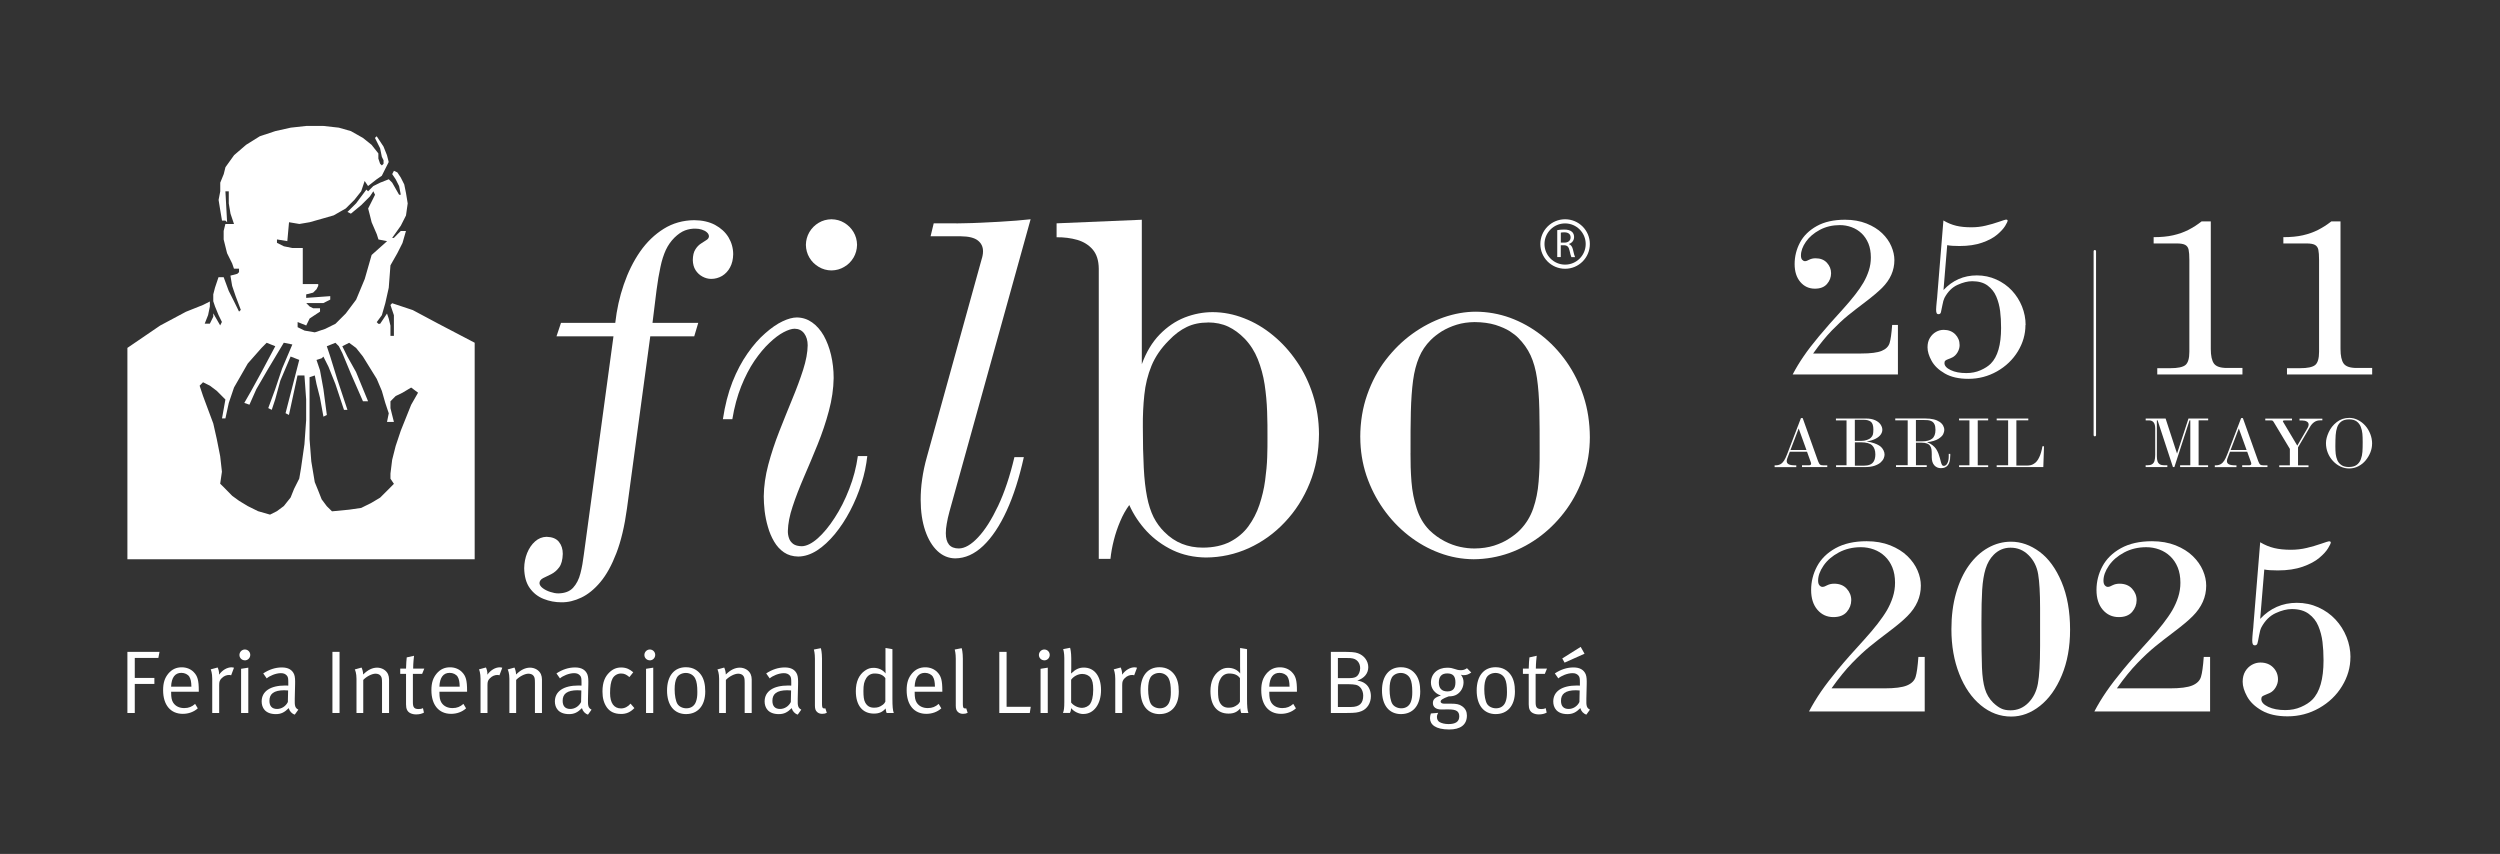 <?xml version="1.0" encoding="UTF-8"?> <svg xmlns="http://www.w3.org/2000/svg" id="Layer_1" version="1.1" viewBox="0 0 572.6 195.59"><rect x="0" y="0" width="572.6" height="195.59" fill="#333333" stroke="none"/><defs><style> .st0, .st1 { fill: #fff; } .st1 { fill-rule: evenodd; } </style></defs><g id="marca"><g><g><path class="st0" d="M128.49,73.95l-1.03,3.08h13.05l-6.78,49.93c-.19,1.56-.44,3.03-.79,4.37-.34,1.35-.91,2.45-1.68,3.29-.77.84-1.9,1.27-3.39,1.29-.57,0-1.18-.12-1.85-.34s-1.23-.5-1.71-.86c-.48-.36-.74-.76-.75-1.17.03-.48.31-.85.84-1.13.53-.26,1.13-.56,1.83-.89.7-.35,1.3-.86,1.83-1.56s.8-1.73.84-3.1c0-1.11-.29-2.02-.89-2.76-.6-.74-1.53-1.11-2.81-1.15-1.01.02-1.88.38-2.65,1.06-.77.68-1.37,1.57-1.82,2.67-.43,1.08-.65,2.25-.67,3.46.04,1.88.45,3.39,1.27,4.54s1.88,1.99,3.19,2.5c1.29.52,2.64.77,4.07.77,1.51.02,3.01-.34,4.56-1.08,1.52-.72,3-1.92,4.37-3.56,1.39-1.66,2.6-3.87,3.66-6.63,1.06-2.75,1.87-6.16,2.42-10.2l5.34-39.45h10.07l.92-3.08h-10.48c.34-2.86.67-5.34.92-7.45.27-2.09.58-3.89.91-5.39.31-1.51.74-2.79,1.23-3.87.5-1.06,1.16-2,1.97-2.81.82-.8,1.63-1.35,2.41-1.65.79-.29,1.59-.43,2.41-.41.5,0,.98.07,1.44.22s.86.34,1.16.62c.31.26.46.57.48.91-.02.34-.21.64-.58.86-.36.24-.79.51-1.27.82-.48.31-.91.75-1.27,1.34-.38.58-.56,1.39-.58,2.43.02.89.22,1.66.63,2.31.41.63.94,1.13,1.58,1.47.63.34,1.3.53,2,.53.91,0,1.73-.24,2.5-.68.76-.47,1.37-1.11,1.82-1.95.46-.84.7-1.85.72-3.01,0-1.42-.38-2.72-1.08-3.9-.72-1.17-1.75-2.11-3.08-2.83-1.32-.7-2.91-1.06-4.77-1.08-2.57.03-4.9.68-6.97,1.97s-3.89,3.03-5.43,5.24c-1.54,2.23-2.77,4.73-3.73,7.53-.96,2.79-1.61,5.72-1.95,8.78h-12.43Z"></path><path class="st0" d="M167.73,96.04c.46-2.81,1.15-5.34,2.04-7.57.89-2.22,1.9-4.16,3.02-5.82,1.13-1.64,2.28-3.03,3.44-4.11,1.15-1.1,2.24-1.92,3.25-2.45s1.87-.8,2.53-.8c.94.02,1.66.38,2.19,1.09.51.7.79,1.59.79,2.71-.02,1.63-.37,3.51-1.04,5.6-.67,2.1-1.51,4.35-2.5,6.74-.99,2.4-1.98,4.88-2.98,7.41-.99,2.53-1.83,5.07-2.5,7.58-.67,2.52-1.01,4.95-1.04,7.28,0,1.01.07,2.1.2,3.32.15,1.22.39,2.43.75,3.65.34,1.23.82,2.34,1.42,3.37.6,1.02,1.35,1.85,2.26,2.47.91.62,2,.94,3.27.96,1.46-.02,2.88-.49,4.31-1.4,1.42-.92,2.77-2.18,4.06-3.73,1.3-1.58,2.47-3.36,3.51-5.34,1.04-1.99,1.9-4.04,2.58-6.2.69-2.14,1.13-4.27,1.35-6.34h-2.16c-.36,2.57-1.01,5.07-1.97,7.52-.94,2.45-2.06,4.66-3.34,6.62-1.27,1.97-2.57,3.54-3.89,4.71-1.33,1.17-2.55,1.77-3.64,1.8-.84-.02-1.51-.19-1.97-.53-.46-.36-.79-.79-.96-1.32-.19-.54-.27-1.08-.26-1.65.04-1.66.39-3.52,1.1-5.63.68-2.09,1.56-4.33,2.59-6.73,1.05-2.4,2.07-4.86,3.12-7.43,1.03-2.55,1.9-5.12,2.58-7.69.7-2.58,1.06-5.1,1.1-7.55,0-1.87-.21-3.63-.6-5.29s-.96-3.13-1.67-4.42c-.74-1.29-1.63-2.29-2.67-3.03-1.03-.73-2.19-1.11-3.48-1.13-.93,0-2.02.29-3.29.89-1.27.6-2.58,1.51-3.97,2.74-1.4,1.21-2.74,2.74-4.04,4.6-1.3,1.85-2.47,4.04-3.46,6.54-.99,2.52-1.71,5.36-2.19,8.54h2.16v.02ZM190.44,50.22c-1.08.02-2.05.28-2.93.81-.89.53-1.59,1.23-2.12,2.12-.51.88-.79,1.85-.81,2.93.02,1.08.29,2.05.81,2.93.53.89,1.23,1.59,2.12,2.11.87.53,1.85.81,2.93.82,1.08-.02,2.06-.29,2.93-.82.89-.51,1.59-1.22,2.12-2.11.51-.87.79-1.85.81-2.93-.02-1.08-.29-2.05-.81-2.93-.53-.89-1.23-1.59-2.12-2.12-.87-.53-1.85-.79-2.93-.81"></path><path class="st0" d="M276.63,73.85c1.78,0,3.34.33,4.68.96,1.33.63,2.58,1.54,3.75,2.74,1.3,1.35,2.31,2.93,3.03,4.73.72,1.82,1.25,3.74,1.56,5.77.31,2.06.5,4.13.57,6.2.07,2.09.1,4.09.08,6.01.02,1.25-.01,2.74-.06,4.44-.05,1.69-.23,3.49-.48,5.37-.25,1.88-.7,3.74-1.3,5.55-.6,1.81-1.46,3.46-2.53,4.93-1.08,1.47-2.48,2.65-4.18,3.53-1.69.87-3.78,1.34-6.23,1.35-1.75,0-3.34-.29-4.79-.87-1.47-.58-2.81-1.49-4.04-2.72-.99-.98-1.81-2.1-2.47-3.39-.63-1.28-1.15-2.84-1.5-4.65-.36-1.83-.62-4.04-.75-6.65-.14-2.6-.21-5.72-.21-9.35-.03-2.57.09-5.04.34-7.38.24-2.35.79-4.56,1.64-6.64.86-2.09,2.19-4.02,3.97-5.8,1.32-1.39,2.69-2.41,4.13-3.1,1.42-.68,3.03-1.01,4.81-1.01M254.34,127.99c.14-1.35.39-2.77.77-4.26.38-1.51.87-2.95,1.47-4.35.58-1.4,1.29-2.64,2.07-3.71.99,2.22,2.34,4.23,4.02,6.04,1.69,1.79,3.68,3.23,5.96,4.32,2.28,1.08,4.81,1.62,7.58,1.66,3.44-.02,6.71-.74,9.81-2.14,3.1-1.42,5.86-3.39,8.25-5.94,2.42-2.54,4.32-5.53,5.71-8.96,1.39-3.42,2.09-7.16,2.12-11.22-.02-3.15-.48-6.13-1.37-8.94-.89-2.81-2.12-5.38-3.72-7.69-1.57-2.31-3.39-4.32-5.46-6.01-2.05-1.69-4.26-3-6.61-3.9-2.34-.92-4.75-1.39-7.19-1.4-2.17,0-4.31.41-6.42,1.23-2.11.84-4.01,2.14-5.72,3.89-1.71,1.76-3.08,4.03-4.09,6.8v-33.08l-19.52.82v3.19c1.71-.02,3.29.19,4.74.6,1.46.43,2.64,1.17,3.53,2.21.91,1.06,1.37,2.52,1.39,4.38v66.47h2.68Z"></path><path class="st0" d="M311.56,100.15c.01,3.05.48,5.98,1.4,8.75.94,2.77,2.23,5.32,3.87,7.65,1.64,2.33,3.56,4.36,5.75,6.08s4.55,3.06,7.09,4c2.55.96,5.17,1.44,7.87,1.46,2.8-.02,5.51-.5,8.13-1.42,2.62-.94,5.03-2.26,7.27-3.97,2.23-1.71,4.18-3.74,5.86-6.06,1.67-2.33,2.98-4.88,3.92-7.67.93-2.79,1.41-5.72,1.42-8.82-.02-3.34-.49-6.47-1.44-9.38-.94-2.91-2.26-5.56-3.92-7.92-1.68-2.38-3.61-4.42-5.82-6.13-2.2-1.7-4.57-3.01-7.1-3.94-2.53-.91-5.14-1.37-7.81-1.39-2.45,0-4.91.44-7.41,1.3-2.5.88-4.88,2.13-7.16,3.77-2.27,1.64-4.29,3.63-6.09,5.97-1.8,2.34-3.2,5.01-4.25,7.98-1.05,2.98-1.58,6.21-1.59,9.74M323.07,103.75c-.02-3.58.01-6.73.07-9.46.07-2.72.24-5.1.51-7.14.27-2.03.74-3.8,1.37-5.3.63-1.51,1.52-2.82,2.67-3.97.69-.7,1.54-1.35,2.53-1.99,1.01-.61,2.16-1.13,3.42-1.52s2.63-.58,4.11-.6c1.85.02,3.44.24,4.78.65,1.33.43,2.43.91,3.28,1.45.86.56,1.49,1.06,1.9,1.49,1.22,1.22,2.17,2.55,2.86,4.04.67,1.47,1.17,3.22,1.46,5.22.29,2,.48,4.38.54,7.15.05,2.77.09,6.08.07,9.88.02,2.31-.05,4.55-.24,6.72-.17,2.18-.58,4.21-1.23,6.09-.65,1.88-1.66,3.53-3.05,4.95-.65.67-1.47,1.31-2.47,1.95-.97.65-2.14,1.18-3.46,1.61-1.32.41-2.81.64-4.45.65-1.02.01-2.14-.11-3.3-.36-1.16-.25-2.36-.68-3.56-1.3s-2.38-1.45-3.51-2.55c-1.32-1.36-2.28-3-2.89-4.93-.62-1.92-1.03-3.97-1.2-6.16-.17-2.21-.24-4.4-.22-6.57"></path><path class="st0" d="M213.86,51.14l-.72,2.98h6.98c1.78.02,3.07.34,3.87.98.79.63,1.18,1.47,1.16,2.52,0,.29-.04.58-.09.86-.05.29-.12.58-.22.87l-12.53,45.25c-.51,1.8-.87,3.51-1.1,5.16-.24,1.64-.34,3.2-.34,4.69,0,2.72.36,5.08,1.04,7.09.69,2.01,1.63,3.56,2.81,4.67,1.18,1.1,2.53,1.66,4.06,1.68,2.28-.02,4.4-.97,6.4-2.86,2.01-1.91,3.79-4.58,5.38-8.03,1.59-3.46,2.89-7.55,3.94-12.3h-2.16c-1.02,4.33-2.26,8.05-3.73,11.16-1.48,3.12-3,5.53-4.59,7.21-1.57,1.68-3.05,2.54-4.41,2.55-1.03,0-1.78-.31-2.26-.89-.48-.6-.72-1.45-.72-2.6,0-.67.07-1.41.22-2.22.13-.82.34-1.71.6-2.69l18.6-67c-.93.1-2.01.21-3.25.31-1.27.09-2.58.19-3.99.27-1.41.09-2.79.16-4.16.21-1.37.07-2.62.1-3.77.12-1.13.04-2.07.04-2.81.02h-4.21,0Z"></path></g><g><path class="st0" d="M36.28,150.69h-5.41v4.59h4.49v1.37h-4.49v6.65h-1.69v-14h7.36l-.27,1.39h0Z"></path><path class="st0" d="M39.2,158.48v.24c0,.96.12,1.69.47,2.22.57.88,1.51,1.24,2.53,1.24s1.77-.31,2.49-.96l.61,1.02c-.9.82-2.12,1.26-3.43,1.26-2.81,0-4.51-2.04-4.51-5.41,0-1.71.37-2.82,1.22-3.84.82-.96,1.82-1.41,3.04-1.41,1.1,0,2.06.39,2.75,1.1.88.9,1.16,1.86,1.16,4.28v.22h-6.34v.04ZM43.38,155.01c-.35-.55-1.06-.9-1.84-.9-1.45,0-2.26,1.06-2.35,3.16h4.65c-.02-1.1-.16-1.77-.47-2.26h0Z"></path><path class="st0" d="M52.93,154.67c-.1-.04-.29-.08-.45-.08-.61,0-1.22.26-1.69.73-.47.47-.59.78-.59,1.61v6.37h-1.59v-7.83c0-1.33-.29-2.02-.35-2.16l1.59-.43c.08.16.39.9.33,1.65.73-1.04,1.82-1.69,2.86-1.69.24,0,.49.08.55.1l-.65,1.73h-.01Z"></path><path class="st0" d="M56.08,151.24c-.69,0-1.24-.55-1.24-1.22s.55-1.26,1.24-1.26,1.24.55,1.24,1.24-.55,1.25-1.24,1.25h0ZM55.22,163.3v-10.12l1.65-.26v10.38h-1.65Z"></path><path class="st0" d="M67.52,163.68c-.69-.22-1.2-.78-1.39-1.49-.98.98-1.77,1.37-2.94,1.37-2.51,0-3.26-1.53-3.26-2.9,0-2.31,1.98-3.65,5.39-3.65.22,0,.39,0,.71.02v-.71c0-.9-.04-1.26-.33-1.59-.33-.37-.73-.55-1.37-.55-1.14,0-2.59.61-3.24,1.2l-.8-1.14c1.35-.9,2.79-1.37,4.26-1.37s2.39.55,2.82,1.59c.22.55.24,1.33.22,2.24l-.08,3.35c-.04,1.65.06,2.08.82,2.49l-.82,1.14h.01ZM65.2,158.09c-2.57,0-3.49.88-3.49,2.43,0,1.2.59,1.86,1.75,1.86,1.04,0,2-.63,2.47-1.59l.06-2.65c-.2-.02-.57-.04-.8-.04h.01Z"></path><path class="st0" d="M76.14,163.3v-14h1.63v14h-1.63Z"></path><path class="st0" d="M87.5,163.3v-6.88c0-1.08-.08-1.35-.37-1.69-.22-.27-.65-.43-1.12-.43-.82,0-2.08.65-2.81,1.43v7.57h-1.55v-7.83c0-1.29-.31-2-.39-2.14l1.55-.43c.08.14.37.86.37,1.59,1.06-1.06,2.12-1.57,3.2-1.57s2.08.59,2.49,1.49c.16.37.24.78.24,1.18v7.71s-1.61,0-1.61,0Z"></path><path class="st0" d="M96.69,154.34h-2.12v6.55c0,1.12.31,1.51,1.31,1.51.45,0,.71-.06,1-.2l.22,1.02c-.51.27-1.08.41-1.79.41-.53,0-.94-.1-1.33-.29-.71-.35-.98-1-.98-2.02v-6.98h-1.33v-1.2h1.33c0-.88.12-2.24.16-2.57l1.67-.37c-.04.33-.2,1.73-.2,2.94h2.55l-.49,1.2h0Z"></path><path class="st0" d="M100.65,158.48v.24c0,.96.12,1.69.47,2.22.57.88,1.51,1.24,2.53,1.24s1.77-.31,2.49-.96l.61,1.02c-.9.82-2.12,1.26-3.43,1.26-2.81,0-4.51-2.04-4.51-5.41,0-1.71.37-2.82,1.22-3.84.82-.96,1.82-1.41,3.04-1.41,1.1,0,2.06.39,2.75,1.1.88.9,1.16,1.86,1.16,4.28v.22h-6.34v.04ZM104.83,155.01c-.35-.55-1.06-.9-1.84-.9-1.45,0-2.26,1.06-2.35,3.16h4.65c-.02-1.1-.16-1.77-.47-2.26h0Z"></path><path class="st0" d="M114.38,154.67c-.1-.04-.29-.08-.45-.08-.61,0-1.22.26-1.69.73s-.59.78-.59,1.61v6.37h-1.59v-7.83c0-1.33-.29-2.02-.35-2.16l1.59-.43c.08.16.39.9.33,1.65.73-1.04,1.82-1.69,2.86-1.69.24,0,.49.08.55.1l-.65,1.73h-.01Z"></path><path class="st0" d="M122.52,163.3v-6.88c0-1.08-.08-1.35-.37-1.69-.22-.27-.65-.43-1.12-.43-.82,0-2.08.65-2.81,1.43v7.57h-1.55v-7.83c0-1.29-.31-2-.39-2.14l1.55-.43c.08.14.37.86.37,1.59,1.06-1.06,2.12-1.57,3.2-1.57s2.08.59,2.49,1.49c.16.37.24.78.24,1.18v7.71s-1.61,0-1.61,0Z"></path><path class="st0" d="M134.68,163.68c-.69-.22-1.2-.78-1.39-1.49-.98.98-1.77,1.37-2.94,1.37-2.51,0-3.26-1.53-3.26-2.9,0-2.31,1.98-3.65,5.39-3.65.22,0,.39,0,.71.02v-.71c0-.9-.04-1.26-.33-1.59-.33-.37-.73-.55-1.37-.55-1.14,0-2.59.61-3.24,1.2l-.8-1.14c1.35-.9,2.79-1.37,4.26-1.37s2.39.55,2.82,1.59c.22.55.24,1.33.22,2.24l-.08,3.35c-.04,1.65.06,2.08.82,2.49l-.82,1.14h0ZM132.36,158.09c-2.57,0-3.49.88-3.49,2.43,0,1.2.59,1.86,1.75,1.86,1.04,0,2-.63,2.47-1.59l.06-2.65c-.2-.02-.57-.04-.8-.04h.01Z"></path><path class="st0" d="M142.21,163.52c-1.45,0-2.53-.51-3.24-1.53-.67-.98-.98-2.1-.98-3.61,0-2.22.65-3.45,1.53-4.32.8-.8,1.67-1.18,2.75-1.18,1.29,0,2.04.49,2.77,1.1l-.88,1.1c-.71-.59-1.16-.82-1.94-.82s-1.55.45-1.92,1.14c-.39.71-.57,1.84-.57,3.33,0,2.29.88,3.53,2.51,3.53.82,0,1.59-.39,2.18-1.1l.88,1.02c-.94.96-1.84,1.35-3.1,1.35h.01Z"></path><path class="st0" d="M148.83,151.24c-.69,0-1.24-.55-1.24-1.22s.55-1.26,1.24-1.26,1.24.55,1.24,1.24-.55,1.25-1.24,1.25h0ZM147.97,163.3v-10.12l1.65-.26v10.38h-1.65Z"></path><path class="st0" d="M157.17,163.56c-2.79,0-4.39-2.06-4.39-5.41s1.65-5.33,4.32-5.33c1.69,0,2.8.78,3.49,1.78.63.92.94,2.12.94,3.77,0,3.39-1.82,5.18-4.37,5.18h0ZM159.25,155.44c-.43-.9-1.33-1.31-2.16-1.31-.9,0-1.73.43-2.08,1.1-.33.63-.49,1.45-.49,2.65,0,1.43.25,2.69.63,3.33.37.61,1.18,1.02,2.06,1.02,1.06,0,1.86-.55,2.2-1.53.22-.63.31-1.2.31-2.2,0-1.43-.14-2.39-.47-3.06h0Z"></path><path class="st0" d="M170.56,163.3v-6.88c0-1.08-.08-1.35-.37-1.69-.22-.27-.65-.43-1.12-.43-.82,0-2.08.65-2.81,1.43v7.57h-1.55v-7.83c0-1.29-.31-2-.39-2.14l1.55-.43c.08.14.37.86.37,1.59,1.06-1.06,2.12-1.57,3.2-1.57s2.08.59,2.49,1.49c.16.37.24.78.24,1.18v7.71h-1.61Z"></path><path class="st0" d="M182.72,163.68c-.69-.22-1.2-.78-1.39-1.49-.98.98-1.77,1.37-2.94,1.37-2.51,0-3.26-1.53-3.26-2.9,0-2.31,1.98-3.65,5.39-3.65.22,0,.39,0,.71.02v-.71c0-.9-.04-1.26-.33-1.59-.33-.37-.73-.55-1.37-.55-1.14,0-2.59.61-3.24,1.2l-.8-1.14c1.35-.9,2.79-1.37,4.26-1.37s2.39.55,2.82,1.59c.22.55.24,1.33.22,2.24l-.08,3.35c-.04,1.65.06,2.08.82,2.49l-.82,1.14h0ZM180.4,158.09c-2.57,0-3.49.88-3.49,2.43,0,1.2.59,1.86,1.75,1.86,1.04,0,2-.63,2.47-1.59l.06-2.65c-.2-.02-.57-.04-.8-.04h.01Z"></path><path class="st0" d="M188.34,163.5c-.49,0-.9-.14-1.2-.43-.33-.29-.49-.71-.49-1.45v-10.77c0-1.18-.2-1.94-.24-2.08l1.59-.31c.06.16.27,1.02.27,2.41v10.38c0,.8.12,1.02.57,1.02.04,0,.12-.02.2-.04l.33,1.04c-.41.18-.59.22-1.02.22h0Z"></path><path class="st0" d="M203.07,163.3c-.04-.1-.2-.57-.22-1.04-.73.84-1.51,1.18-2.69,1.18-2.63,0-4.14-1.9-4.14-5.14,0-2.16.71-3.75,2.1-4.71.65-.45,1.22-.63,1.96-.63,1.14,0,2.14.47,2.75,1.29,0-.16-.02-.92-.02-1.57v-4.26l1.59.26v11.34c0,1.75.08,2.69.31,3.28h-1.64ZM202.78,155.32c-.51-.71-1.26-1.06-2.47-1.06-.8,0-1.47.37-1.9,1.06-.49.78-.65,1.51-.65,2.94,0,1.18.08,2.06.41,2.65.47.84,1.1,1.18,2.04,1.18.84,0,1.31-.18,1.96-.65.33-.22.55-.59.61-.73v-5.39h0Z"></path><path class="st0" d="M209.5,158.48v.24c0,.96.12,1.69.47,2.22.57.88,1.51,1.24,2.53,1.24s1.77-.31,2.49-.96l.61,1.02c-.9.82-2.12,1.26-3.43,1.26-2.81,0-4.51-2.04-4.51-5.41,0-1.71.37-2.82,1.22-3.84.82-.96,1.82-1.41,3.04-1.41,1.1,0,2.06.39,2.75,1.1.88.9,1.16,1.86,1.16,4.28v.22h-6.34v.04ZM213.68,155.01c-.35-.55-1.06-.9-1.84-.9-1.45,0-2.26,1.06-2.35,3.16h4.65c-.02-1.1-.16-1.77-.47-2.26h.01Z"></path><path class="st0" d="M220.6,163.5c-.49,0-.9-.14-1.2-.43-.33-.29-.49-.71-.49-1.45v-10.77c0-1.18-.2-1.94-.24-2.08l1.59-.31c.06.16.27,1.02.27,2.41v10.38c0,.8.12,1.02.57,1.02.04,0,.12-.02.2-.04l.33,1.04c-.41.18-.59.22-1.02.22h0Z"></path><path class="st0" d="M235.86,163.3h-6.98v-14h1.67v12.59h5.53l-.22,1.41Z"></path><path class="st0" d="M239.19,151.24c-.69,0-1.24-.55-1.24-1.22s.55-1.26,1.24-1.26,1.24.55,1.24,1.24-.55,1.25-1.24,1.25h0ZM238.33,163.3v-10.12l1.65-.26v10.38h-1.65Z"></path><path class="st0" d="M248.13,163.54c-1.06,0-2.22-.59-2.79-1.35-.04.43-.08.69-.29,1.1h-1.59c.22-.49.31-1.16.31-2.53v-10c0-1.18-.2-1.94-.27-2.08l1.59-.31c.06.16.27,1.02.27,2.41v2.37c0,.45-.04,1-.04,1.12,1-.98,1.84-1.37,2.92-1.37,2.43,0,3.94,1.98,3.94,5.16s-1.61,5.47-4.04,5.47h-.01ZM249.8,155.24c-.39-.55-1.12-.88-1.92-.88-1,0-2,.57-2.55,1.33v5.22c.53.69,1.55,1.22,2.51,1.22.69,0,1.47-.37,1.84-.9.37-.55.71-1.55.71-3.26,0-1.35-.16-2.14-.59-2.73h0Z"></path><path class="st0" d="M259.76,154.67c-.1-.04-.29-.08-.45-.08-.61,0-1.22.26-1.69.73s-.59.78-.59,1.61v6.37h-1.59v-7.83c0-1.33-.29-2.02-.35-2.16l1.59-.43c.08.16.39.9.33,1.65.73-1.04,1.82-1.69,2.86-1.69.25,0,.49.08.55.1l-.65,1.73h0Z"></path><path class="st0" d="M265.62,163.56c-2.79,0-4.39-2.06-4.39-5.41s1.65-5.33,4.33-5.33c1.69,0,2.79.78,3.49,1.78.63.92.94,2.12.94,3.77,0,3.39-1.82,5.18-4.37,5.18h0ZM267.7,155.44c-.43-.9-1.33-1.31-2.16-1.31-.9,0-1.73.43-2.08,1.1-.33.63-.49,1.45-.49,2.65,0,1.43.25,2.69.63,3.33.37.61,1.18,1.02,2.06,1.02,1.06,0,1.86-.55,2.2-1.53.22-.63.31-1.2.31-2.2,0-1.43-.14-2.39-.47-3.06h0Z"></path><path class="st0" d="M284.29,163.3c-.04-.1-.2-.57-.22-1.04-.73.84-1.51,1.18-2.69,1.18-2.63,0-4.14-1.9-4.14-5.14,0-2.16.71-3.75,2.1-4.71.65-.45,1.22-.63,1.96-.63,1.14,0,2.14.47,2.75,1.29,0-.16-.02-.92-.02-1.57v-4.26l1.59.26v11.34c0,1.75.08,2.69.31,3.28h-1.64ZM284,155.32c-.51-.71-1.27-1.06-2.47-1.06-.8,0-1.47.37-1.9,1.06-.49.78-.65,1.51-.65,2.94,0,1.18.08,2.06.41,2.65.47.84,1.1,1.18,2.04,1.18.84,0,1.31-.18,1.96-.65.33-.22.55-.59.61-.73v-5.39Z"></path><path class="st0" d="M290.72,158.48v.24c0,.96.12,1.69.47,2.22.57.88,1.51,1.24,2.53,1.24s1.77-.31,2.49-.96l.61,1.02c-.9.82-2.12,1.26-3.43,1.26-2.82,0-4.51-2.04-4.51-5.41,0-1.71.37-2.82,1.22-3.84.82-.96,1.82-1.41,3.04-1.41,1.1,0,2.06.39,2.75,1.1.88.9,1.16,1.86,1.16,4.28v.22h-6.34v.04ZM294.9,155.01c-.35-.55-1.06-.9-1.84-.9-1.45,0-2.26,1.06-2.35,3.16h4.65c-.02-1.1-.16-1.77-.47-2.26h.01Z"></path><path class="st0" d="M311.8,162.89c-.75.29-1.29.41-3.37.41h-3.61v-14h2.02c2.77,0,3.45.06,4.16.31,1.43.49,2.39,1.78,2.39,3.2s-.92,2.55-2.51,3.06c.86.16,1.37.37,1.84.73.92.69,1.27,1.84,1.27,2.86,0,1.53-.82,2.9-2.18,3.43h-.01ZM309.94,150.83c-.39-.1-.82-.12-1.53-.12h-1.98v4.61h2.43c1.51,0,2.04-.27,2.45-1.2.14-.33.22-.69.22-1.08,0-1.1-.63-1.96-1.59-2.2h0ZM310.53,156.85c-.39-.08-.94-.14-1.63-.14h-2.47v5.22h2.98c2.06,0,2.82-.94,2.82-2.61,0-1.22-.69-2.26-1.69-2.47h-.01Z"></path><path class="st0" d="M320.92,163.56c-2.79,0-4.39-2.06-4.39-5.41s1.65-5.33,4.33-5.33c1.69,0,2.79.78,3.49,1.78.63.92.94,2.12.94,3.77,0,3.39-1.82,5.18-4.37,5.18h0ZM323,155.44c-.43-.9-1.33-1.31-2.16-1.31-.9,0-1.73.43-2.08,1.1-.33.63-.49,1.45-.49,2.65,0,1.43.25,2.69.63,3.33.37.61,1.18,1.02,2.06,1.02,1.06,0,1.86-.55,2.2-1.53.22-.63.31-1.2.31-2.2,0-1.43-.14-2.39-.47-3.06h0Z"></path><path class="st0" d="M335.29,154.65c-.27,0-.51-.04-.69-.12.41.51.61,1.08.61,1.73,0,1.14-.57,2.2-1.51,2.79-.51.33-1.16.45-1.9.45-1.37.49-1.84.84-1.84,1.18,0,.31.31.49.82.49h1.63c1.18,0,1.84.14,2.45.57.8.55,1.12,1.27,1.12,2.14,0,2.2-1.57,3.2-4.04,3.2-3.18,0-4.41-1.14-4.41-2.59,0-.37.06-.67.2-1.08l1.67-.14c-.14.22-.29.59-.29.92,0,.53.22.96.59,1.18.49.29,1.24.47,2.06.47,1.57,0,2.47-.51,2.47-1.77,0-.55-.18-.98-.55-1.22-.39-.26-1-.37-2-.37-.41,0-1.24.02-1.57.02-1.2,0-1.92-.55-1.92-1.47,0-.82.45-1.31,1.84-1.73-1.37-.43-2.29-1.59-2.29-2.94,0-2.04,1.53-3.43,3.75-3.43,1.55,0,1.86.57,3.1.57.53,0,.92-.12,1.41-.45l.98.98c-.63.45-1.1.61-1.71.61h.02ZM331.47,154.24c-1.26,0-1.92.69-1.92,2.1,0,1.31.67,2.02,1.96,2.02s1.84-.71,1.84-2.08-.53-2.04-1.88-2.04h0Z"></path><path class="st0" d="M342.61,163.56c-2.79,0-4.39-2.06-4.39-5.41s1.65-5.33,4.33-5.33c1.69,0,2.79.78,3.49,1.78.63.92.94,2.12.94,3.77,0,3.39-1.82,5.18-4.37,5.18h0ZM344.69,155.44c-.43-.9-1.33-1.31-2.16-1.31-.9,0-1.73.43-2.08,1.1-.33.63-.49,1.45-.49,2.65,0,1.43.25,2.69.63,3.33.37.61,1.18,1.02,2.06,1.02,1.06,0,1.86-.55,2.2-1.53.22-.63.31-1.2.31-2.2,0-1.43-.14-2.39-.47-3.06h0Z"></path><path class="st0" d="M353.84,154.34h-2.12v6.55c0,1.12.31,1.51,1.31,1.51.45,0,.71-.06,1-.2l.22,1.02c-.51.27-1.08.41-1.8.41-.53,0-.94-.1-1.33-.29-.71-.35-.98-1-.98-2.02v-6.98h-1.33v-1.2h1.33c0-.88.12-2.24.16-2.57l1.67-.37c-.04.33-.2,1.73-.2,2.94h2.55l-.49,1.2h0Z"></path><path class="st0" d="M363.35,163.68c-.69-.22-1.2-.78-1.39-1.49-.98.98-1.77,1.37-2.94,1.37-2.51,0-3.26-1.53-3.26-2.9,0-2.31,1.98-3.65,5.39-3.65.22,0,.39,0,.71.02v-.71c0-.9-.04-1.26-.33-1.59-.33-.37-.73-.55-1.37-.55-1.14,0-2.59.61-3.24,1.2l-.8-1.14c1.35-.9,2.79-1.37,4.26-1.37s2.39.55,2.82,1.59c.22.55.24,1.33.22,2.24l-.08,3.35c-.04,1.65.06,2.08.82,2.49l-.82,1.14h0ZM361.02,158.09c-2.57,0-3.49.88-3.49,2.43,0,1.2.59,1.86,1.75,1.86,1.04,0,2-.63,2.47-1.59l.06-2.65c-.2-.02-.57-.04-.8-.04h0ZM358.35,151.77l-.53-.96,4.22-2.65.88,1.57-4.57,2.04Z"></path></g><path class="st1" d="M51.63,91.49l-.78,4.34h.78l.77-3.54,1.2-3.54,1.58-2.75,1.57-2.74,3.15-3.57,1.17-1.18,1.98.79-3.15,5.91-2.37,4.32-1.58,2.76,1.18.4,1.58-3.55,2.74-4.72,3.55-5.92,1.96.4-2.35,5.52-1.58,4.72-1.59,4.33.8.4.79-2.38,1.18-4.32,2.35-5.51,1.98.77-3.14,12.21.78.4,1.96-9.05h1.59l.39,5.5v4.72l-.39,5.52-.79,5.52-.4,2.36-1.19,2.37-.79,1.97-1.56,1.96-1.58,1.17-1.57.79-2.75-.79-2.36-1.17-1.98-1.2-1.58-1.15-1.95-1.99-.8-.78.4-2.75-.4-3.55-.78-3.94-.8-3.55-2.35-6.31-.78-2.35.78-.79,1.58.79,1.57,1.18,1.96,1.97h.02ZM70.91,86.39h0l1.19-.4.39,1.96.8,3.16.79,4.32.78-.38-.78-5.9-.79-4.34-.8-2.37,1.18-.38.4-.39,1.18,2.36,1.57,3.93,1.97,5.92h.79l-2.36-7.1-1.58-5.11-.79-2.37,1.98-.79.78.79.8,1.58,1.96,4.72,2.76,6.3h1.17l-2.75-6.69-1.98-3.54-1.17-2.37,1.57-.79,1.59,1.18,1.57,1.98,3.16,5.11,1.17,2.76.79,2.76.79,2.36-.4,1.98h1.58l-.4-1.58-.39-1.58v-1.57l1.19-1.2,1.58-.77,1.97-1.18,1.58,1.18-1.58,2.77-2.37,5.91-1.18,3.53-.8,3.16-.39,3.15v1.18l.79,1.17-1.18,1.2-1.98,1.97-1.96,1.17-2.37,1.18-2.76.4-3.93.38-1.19-1.17-1.18-1.58-.78-1.98-.8-1.96-.79-4.73-.4-5.12v-14.17h.01ZM48.09,69.04h0l-1.58.8-3.93,1.57-5.91,3.16-7.49,5.11v48.41h79.54v-49.59l-8.26-4.32-5.92-3.16-4.72-1.57-.39.4.79,2.35v4.72h-.79v-2.34l-.39-1.6-.4-1.17-1.58,2.36h-.4l-.37-.39,1.17-1.59.79-2.75.79-3.53.39-5.14,1.57-2.76,1.19-2.36.79-2.74h-1.19l-.79.78-.78.8h-.4l1.98-2.79,1.19-2.35.39-2.76-.39-2.37-.4-1.97-.79-1.57-.79-1.19-.78-.37-.4.76.8,1.19.78,1.55.39,1.99h-.39l-1.58-2.77-.78-.78-1.98.78-1.57.78-1.19,1.2-.39-.39-1.18,1.57-1.18,1.58-1.98,1.97.79.39,2.37-1.96,1.98-1.98.79-1.19.39.8-.79,1.58-.79,1.57.41,1.58.39,1.57,1.19,2.76.37,1.18,1.98.39-3.54,3.16-1.58,5.51-1.97,4.73-2.37,3.16-2.36,2.36-2.36,1.17-2.37.79-2.35-.4-1.59-.78v-1.18l1.97.79.78-1.6,1.19-.79,1.19-.78v-.78h-1.58l-.8-.4-.78-.79h3.94l1.56-.79v-.79l-5.51.4v-.8l1.58-.4.78-.77.4-.79v-.4h-3.54v-8.26h-2.37l-1.96-.4-1.58-.79v-.78l2.37.39.39-4.33,2.37.4,2.35-.4,2.76-.78,2.75-.79,2.76-1.58,1.98-1.97,1.56-1.97.79-2.36.78,1.16,1.98-1.55,1.17-.8.79-1.58.79-1.57-.4-1.57-.79-1.97-1.56-2.36-.4.38,1.18,2.37.4,1.97.39.78v.8l-.39.38-.4-.38-.4-1.19v-1.18l-1.56-1.97-1.97-1.58-2.76-1.56-2.76-.79-3.53-.39h-3.94l-3.55.39-3.53.79-3.55,1.18-3.14,1.96-2.75,2.37-1.98,2.76-.39,1.57-.8,1.97v1.98l-.38,1.97.38,2.36.4,2.37h.78l.39.39-.39-7.09h.77v2.76l.4,2.36.8,2.37h-1.98l-.39,1.58v1.96l.78,3.14,1.17,2.36.41,1.19h1.16v.79l-.39.38-1.58.42.39,2.34.8,2.36,1.19,3.15-.41.39-1.16-2.37-1.2-2.37-1.16-3.14h-1.18l-.8,2.38-.4,1.55v1.58l.4,1.19.8,1.96.78,1.59-.4.79-1.58-2.76v.77l-.39.8-.39.79h-1.18l.78-1.98.4-1.96v-1.19l.02.04Z"></path><g><path class="st0" d="M356.68,52.71c.41-.08.99-.13,1.55-.13.86,0,1.42.16,1.81.51.32.28.49.71.49,1.19,0,.83-.52,1.38-1.18,1.6v.03c.48.17.77.61.92,1.26.2.87.35,1.48.48,1.72h-.84c-.1-.18-.24-.72-.42-1.5-.19-.86-.52-1.19-1.25-1.22h-.76v2.71h-.81v-6.18h.01ZM357.49,55.57h.83c.86,0,1.41-.47,1.41-1.19,0-.81-.59-1.16-1.44-1.17-.39,0-.67.04-.8.07,0,0,0,2.29,0,2.29Z"></path><path class="st0" d="M358.47,61.56c-3.13,0-5.67-2.54-5.67-5.67s2.54-5.67,5.67-5.67,5.67,2.54,5.67,5.67-2.54,5.67-5.67,5.67ZM358.47,51.17c-2.6,0-4.72,2.12-4.72,4.72s2.12,4.72,4.72,4.72,4.72-2.12,4.72-4.72-2.12-4.72-4.72-4.72Z"></path></g></g></g><g id="fechas"><g><g><path class="st0" d="M479.8,99.94c-.16,0-.28-.13-.28-.28v-42.11c0-.16.13-.29.28-.29s.28.13.28.29v42.11c0,.16-.13.28-.28.28"></path><g><path class="st0" d="M418.54,106.98h-5.81v-.41h1.53c.37,0,.56-.12.56-.36,0-.1-.02-.2-.06-.3l-.88-2.44h-3.94c-.28.72-.47,1.22-.57,1.49s-.14.48-.14.63c0,.34.15.59.45.75s.8.24,1.5.24h.24v.41h-4.96v-.41h.23c.43,0,.81-.09,1.12-.27s.58-.45.81-.81.46-.84.69-1.43l3.18-8.31h.4l3.51,9.84c.16.42.31.69.47.81.16.12.4.17.74.17h.91v.41h.02ZM413.75,103.07l-1.78-4.93-1.88,4.93h3.66Z"></path><path class="st0" d="M431.64,104.11c0,.24-.06.52-.18.83s-.34.62-.67.93c-.32.31-.79.57-1.39.79-.6.21-1.36.32-2.27.32h-6.6v-.42h2.4v-10.28h-2.43v-.42h6.94c.79,0,1.47.13,2.03.38s.97.58,1.25.98c.27.4.41.8.41,1.22,0,.37-.12.73-.37,1.09-.25.36-.64.68-1.18.96s-1.23.49-2.06.64c.67.08,1.24.21,1.73.38.49.17.86.35,1.13.52.26.17.44.31.51.4.19.18.36.43.52.74.15.31.23.63.23.96v-.02ZM429.08,98.42c0-.93-.2-1.54-.59-1.83s-.92-.44-1.58-.44h-2.08v4.83h1.41c.49,0,.93-.07,1.33-.2s.72-.31.95-.54c.23-.22.38-.46.45-.73.07-.26.1-.63.1-1.09h0ZM429.53,104.07c0-.89-.24-1.58-.72-2.05s-1.33-.71-2.56-.71h-1.41v5.35h2.02c.58,0,1.07-.08,1.46-.25s.7-.44.9-.83.31-.89.31-1.51h0Z"></path><path class="st0" d="M446.67,104.52c0,1.81-.71,2.71-2.12,2.71-.62,0-1.13-.22-1.52-.66-.39-.44-.58-1.06-.58-1.87v-.56c0-.47-.02-.86-.06-1.17s-.14-.58-.3-.82-.39-.43-.71-.56c-.32-.13-.75-.2-1.29-.2h-1.26v5.16h2.47v.42h-7.04v-.42h2.68v-10.28h-2.85v-.42h6.88c.74,0,1.38.07,1.92.2s.99.33,1.35.57.63.53.81.85.27.66.27,1.03c0,.25-.08.56-.24.92s-.54.73-1.12,1.1c-.59.37-1.44.62-2.57.76.51.21.93.44,1.26.71.33.27.6.55.8.85.2.3.38.66.54,1.07.12.31.23.65.33,1.04s.18.71.25.96.15.45.24.59.22.21.38.21c.35,0,.63-.2.84-.61s.31-.94.31-1.62v-.53h.35v.56h-.02ZM443.3,98.43c0-.55-.08-.97-.24-1.28s-.38-.53-.65-.67c-.28-.14-.57-.23-.87-.25-.3-.03-.7-.04-1.19-.04h-1.53v4.89h1.47c.98,0,1.73-.2,2.24-.6.51-.4.77-1.08.77-2.04h0Z"></path><path class="st0" d="M455.36,106.98h-6.65v-.41h2.37v-10.29h-2.38v-.42h6.67v.42h-2.39v10.29h2.39v.41h-.01Z"></path><path class="st0" d="M468.16,102.21l-.16,4.77h-10.68v-.42h2.62v-10.28h-2.62v-.42h7.24v.42h-2.73v10.35h2.34c.36,0,.7-.03,1-.1s.62-.24.96-.51c.34-.27.66-.71.95-1.32.3-.61.54-1.44.72-2.48h.36Z"></path></g><g><path class="st0" d="M505.76,96.28h-2.19v10.29h2.17v.41h-6.41v-.41h2.34v-10.29h-.18l-3.47,10.7h-.33l-3.51-10.7h-.17v8.24c0,.46.05.84.15,1.14s.27.52.52.68c.25.15.59.23,1.03.23h.7v.41h-4.97v-.41h.39c.46,0,.83-.08,1.09-.25.27-.17.45-.42.55-.77s.16-.8.16-1.38v-6.06c0-1.22-.49-1.83-1.46-1.83h-.72v-.42h4.56l2.62,8.03,2.62-8.03h4.51s0,.42,0,.42Z"></path><path class="st0" d="M519.36,106.98h-5.81v-.41h1.53c.37,0,.56-.12.56-.36,0-.1-.02-.2-.06-.3l-.88-2.44h-3.94c-.28.72-.47,1.22-.57,1.49s-.14.48-.14.63c0,.34.15.59.45.75s.8.24,1.5.24h.24v.41h-4.96v-.41h.23c.43,0,.81-.09,1.12-.27s.58-.45.81-.81.46-.84.69-1.43l3.18-8.31h.4l3.51,9.84c.16.42.31.69.47.81.16.12.4.17.74.17h.91v.41h.02ZM514.56,103.07l-1.78-4.93-1.88,4.93h3.66Z"></path><path class="st0" d="M531.91,96.28h-.56c-.49,0-.93.14-1.31.41-.38.27-.71.64-.97,1.11l-2.73,4.67v4.11h2.4v.41h-6.7v-.41h2.43v-3.76l-3.63-6.04c-.12-.22-.23-.35-.31-.41-.08-.05-.2-.08-.37-.08h-1.32v-.42h6.12v.42h-1.67c-.28,0-.42.06-.42.19,0,.04.01.07.04.12l3.26,5.47,2.34-4.02c.17-.28.26-.54.26-.79,0-.33-.15-.57-.44-.72-.29-.16-.63-.23-1-.23h-.65v-.42h5.23v.42-.03Z"></path><path class="st0" d="M543.3,101.64c0,.63-.12,1.28-.37,1.93s-.61,1.27-1.08,1.85-1.03,1.03-1.69,1.37c-.65.34-1.36.51-2.13.51-.68,0-1.33-.15-1.97-.45-.64-.3-1.21-.72-1.72-1.27s-.9-1.17-1.18-1.87c-.28-.7-.42-1.44-.42-2.22s.21-1.57.62-2.48,1.02-1.69,1.84-2.33c.81-.64,1.78-.97,2.89-.97.68,0,1.33.16,1.97.48.64.32,1.2.76,1.69,1.31s.86,1.19,1.14,1.9.42,1.46.42,2.23h-.01ZM541.15,101.28c0-.77-.02-1.43-.07-1.96s-.17-1.05-.37-1.56c-.2-.51-.51-.92-.94-1.24-.43-.31-1-.47-1.72-.47s-1.35.16-1.79.49c-.44.33-.76.76-.95,1.31-.19.55-.31,1.15-.35,1.81s-.07,1.52-.07,2.58c0,.65.03,1.23.08,1.73.06.5.18.98.38,1.44s.51.83.94,1.12.99.43,1.69.43c.75,0,1.35-.16,1.79-.48s.76-.75.96-1.3.32-1.11.36-1.69.06-1.32.06-2.22h0Z"></path></g><g><path class="st0" d="M434.71,85.77h-24.12c.73-1.4,1.57-2.79,2.51-4.16.94-1.38,2.12-2.91,3.54-4.61s3.25-3.79,5.52-6.26c1.03-1.14,1.93-2.21,2.72-3.22s1.44-1.95,1.94-2.82c.5-.87.91-1.79,1.22-2.75s.46-1.95.46-2.98c0-1.22-.19-2.29-.56-3.2-.38-.91-.89-1.68-1.55-2.31-.66-.63-1.42-1.1-2.29-1.42s-1.77-.48-2.7-.48c-1.69,0-3.22.36-4.59,1.09s-2.43,1.64-3.19,2.73c-.76,1.1-1.13,2.14-1.13,3.14,0,.46.1.79.29.99.2.2.4.31.61.31.28,0,.61-.11,1-.34.42-.21.9-.32,1.44-.32,1.11,0,1.98.34,2.61,1.03s.95,1.48.95,2.39-.31,1.75-.94,2.47c-.63.72-1.55,1.07-2.77,1.07-1.35,0-2.46-.51-3.33-1.53-.87-1.02-1.31-2.39-1.31-4.11s.41-3.38,1.23-4.93c.82-1.54,2.1-2.8,3.84-3.77s3.9-1.45,6.47-1.45c1.84,0,3.48.29,4.93.87,1.45.58,2.64,1.32,3.58,2.23.94.91,1.64,1.9,2.1,2.98.46,1.07.7,2.13.7,3.17,0,2.36-.94,4.48-2.81,6.35-.9.89-2.16,1.96-3.78,3.19-1.63,1.23-2.98,2.28-4.07,3.16-1.08.88-2.29,2.01-3.64,3.39-1.34,1.38-2.78,3.15-4.31,5.3h11.01c2.16,0,3.73-.2,4.69-.6s1.56-.99,1.81-1.78.44-2.18.59-4.16h1.32v11.35h0Z"></path><path class="st0" d="M463.91,74.46c0,2.1-.58,4.1-1.73,6.01-1.16,1.9-2.75,3.43-4.77,4.58-2.03,1.15-4.22,1.72-6.58,1.72-2.18,0-3.98-.41-5.38-1.22-1.41-.81-2.42-1.78-3.04-2.91-.62-1.12-.93-2.15-.93-3.08,0-.85.18-1.57.54-2.16.36-.59.82-1.05,1.38-1.37s1.15-.48,1.77-.48c1.09,0,1.97.34,2.65,1.01.67.68,1.01,1.51,1.01,2.5,0,.55-.16,1.1-.48,1.65-.32.54-.73.94-1.23,1.18-.2.1-.47.21-.82.34s-.59.25-.73.37c-.14.11-.21.3-.21.56,0,.62.48,1.16,1.43,1.61.95.46,2.14.68,3.58.68,1.19,0,2.27-.21,3.26-.65.98-.43,1.76-.93,2.33-1.5,1.58-1.58,2.37-4.31,2.37-8.2,0-1.4-.07-2.69-.22-3.86s-.44-2.27-.87-3.29c-.43-1.03-1.1-1.87-1.99-2.54-.9-.67-2.08-1-3.54-1-1.01,0-2.13.28-3.36.84-1.23.56-2.23,1.56-2.99,2.99-.18.36-.34.92-.48,1.7-.14.77-.25,1.3-.33,1.59-.08.29-.26.43-.54.43-.21,0-.36-.08-.44-.24-.08-.16-.12-.43-.12-.81,0-.21.01-.46.04-.74.03-.29.05-.62.09-1,.03-.38.06-.7.1-.94.03-.24.05-.46.05-.66l1.39-17.07c.96.57,1.94.97,2.93,1.21.99.24,2.15.35,3.47.35,1.14,0,2.24-.12,3.3-.38,1.06-.25,2.07-.54,3.03-.88.96-.33,1.49-.5,1.59-.5.26,0,.39.08.39.24,0,.18-.19.58-.56,1.2-.38.62-.99,1.29-1.83,2-.85.72-1.99,1.33-3.44,1.84s-3.18.77-5.2.77c-1.24,0-2.17-.06-2.81-.2l-.85,10.28c2.08-2.23,4.63-3.35,7.64-3.35,1.58,0,3.06.31,4.46.94,1.39.63,2.58,1.47,3.58,2.54.99,1.07,1.76,2.28,2.31,3.65.54,1.37.82,2.78.82,4.22l-.04.03Z"></path></g><g><path class="st0" d="M513.61,85.77h-19.51v-1.44h3c1.71,0,2.86-.24,3.46-.73.59-.49.89-1.5.89-3.03v-21c0-1.07-.06-1.87-.17-2.38-.11-.51-.38-.88-.78-1.1-.41-.22-1.05-.33-1.93-.33h-5.3v-1.44c1.71,0,3.2-.14,4.47-.43s2.43-.7,3.48-1.23c1.05-.54,2.06-1.19,3.04-1.95h2.1v29.2c0,1.58.24,2.7.73,3.37s1.48,1,2.98,1h3.54v1.49h0Z"></path><path class="st0" d="M543.32,85.77h-19.51v-1.44h3c1.71,0,2.86-.24,3.46-.73.59-.49.89-1.5.89-3.03v-21c0-1.07-.06-1.87-.17-2.38-.11-.51-.38-.88-.78-1.1-.41-.22-1.05-.33-1.93-.33h-5.3v-1.44c1.71,0,3.2-.14,4.47-.43s2.43-.7,3.48-1.23c1.05-.54,2.06-1.19,3.04-1.95h2.1v29.2c0,1.58.24,2.7.73,3.37s1.48,1,2.98,1h3.54v1.49h0Z"></path></g></g><g><path class="st0" d="M440.86,162.96h-26.53c.81-1.54,1.73-3.07,2.77-4.58,1.04-1.51,2.34-3.2,3.89-5.08s3.58-4.17,6.07-6.89c1.13-1.25,2.13-2.43,2.99-3.54s1.58-2.14,2.14-3.1c.55-.96,1-1.96,1.34-3.02s.51-2.15.51-3.28c0-1.34-.21-2.52-.62-3.52s-.98-1.85-1.71-2.54c-.72-.69-1.57-1.21-2.52-1.56-.96-.35-1.95-.52-2.97-.52-1.86,0-3.54.4-5.05,1.2-1.5.8-2.67,1.8-3.5,3.01-.83,1.21-1.25,2.36-1.25,3.45,0,.5.11.86.32,1.09s.44.34.67.34c.3,0,.67-.13,1.1-.38.47-.23.99-.35,1.58-.35,1.22,0,2.18.38,2.87,1.13s1.05,1.63,1.05,2.63-.35,1.92-1.03,2.71c-.69.79-1.71,1.18-3.05,1.18-1.49,0-2.71-.56-3.67-1.68-.96-1.12-1.44-2.63-1.44-4.53s.45-3.72,1.36-5.42,2.31-3.08,4.23-4.15c1.92-1.06,4.29-1.6,7.12-1.6,2.02,0,3.83.32,5.42.95,1.59.64,2.9,1.46,3.93,2.46,1.03,1,1.8,2.1,2.31,3.28.51,1.18.76,2.34.76,3.49,0,2.6-1.03,4.92-3.09,6.98-.98.99-2.37,2.15-4.16,3.5s-3.28,2.51-4.47,3.48-2.52,2.21-4,3.73c-1.48,1.52-3.06,3.46-4.74,5.83h12.11c2.38,0,4.1-.22,5.16-.66s1.72-1.09,1.99-1.96c.27-.87.48-2.39.64-4.58h1.45v12.49h.02Z"></path><path class="st0" d="M474.13,144.27c0,3.9-.63,7.37-1.89,10.39-1.26,3.03-2.92,5.36-4.98,7s-4.26,2.46-6.61,2.46c-2.56,0-4.88-.86-6.97-2.59s-3.73-4.11-4.93-7.16c-1.2-3.04-1.8-6.46-1.8-10.26,0-3.01.35-5.76,1.06-8.25s1.69-4.61,2.95-6.36,2.72-3.1,4.38-4.03,3.41-1.4,5.25-1.4c2.29,0,4.47.77,6.54,2.3,2.07,1.53,3.75,3.84,5.05,6.92s1.95,6.74,1.95,10.98h0ZM467.26,148v-8.81c0-3.37-.15-5.92-.44-7.67s-1.02-3.2-2.19-4.36-2.52-1.72-4.14-1.72c-1.49,0-2.77.54-3.84,1.61-.84.84-1.46,1.92-1.87,3.22-.4,1.31-.66,2.9-.78,4.77-.12,1.87-.17,4.34-.17,7.4v.72c0,4.55.04,7.81.12,9.78s.3,3.57.67,4.81.99,2.29,1.87,3.17c.64.61,1.25,1.06,1.83,1.34.57.29,1.3.43,2.17.43,1.58,0,2.94-.57,4.08-1.72s1.86-2.59,2.19-4.38c.33-1.79.5-4.65.5-8.59h0Z"></path><path class="st0" d="M506.22,162.96h-26.53c.81-1.54,1.73-3.07,2.77-4.58,1.04-1.51,2.34-3.2,3.89-5.08s3.58-4.17,6.07-6.89c1.13-1.25,2.13-2.43,2.99-3.54s1.58-2.14,2.14-3.1c.55-.96,1-1.96,1.34-3.02s.51-2.15.51-3.28c0-1.34-.21-2.52-.62-3.52s-.98-1.85-1.71-2.54c-.72-.69-1.57-1.21-2.52-1.56-.96-.35-1.95-.52-2.97-.52-1.86,0-3.54.4-5.05,1.2-1.5.8-2.67,1.8-3.5,3.01-.83,1.21-1.25,2.36-1.25,3.45,0,.5.11.86.32,1.09s.44.34.67.34c.3,0,.67-.13,1.1-.38.47-.23.99-.35,1.58-.35,1.22,0,2.18.38,2.87,1.13s1.05,1.63,1.05,2.63-.35,1.92-1.03,2.71c-.69.79-1.71,1.18-3.05,1.18-1.49,0-2.71-.56-3.67-1.68-.96-1.12-1.44-2.63-1.44-4.53s.45-3.72,1.36-5.42,2.31-3.08,4.23-4.15c1.92-1.06,4.29-1.6,7.12-1.6,2.02,0,3.83.32,5.42.95,1.59.64,2.9,1.46,3.93,2.46,1.03,1,1.8,2.1,2.31,3.28.51,1.18.76,2.34.76,3.49,0,2.6-1.03,4.92-3.09,6.98-.98.99-2.37,2.15-4.16,3.5s-3.28,2.51-4.47,3.48-2.52,2.21-4,3.73c-1.48,1.52-3.06,3.46-4.74,5.83h12.11c2.38,0,4.1-.22,5.16-.66s1.72-1.09,1.99-1.96c.27-.87.48-2.39.64-4.58h1.45v12.49h.02Z"></path><path class="st0" d="M538.34,150.53c0,2.31-.63,4.51-1.91,6.61-1.27,2.1-3.02,3.77-5.25,5.04-2.23,1.26-4.64,1.89-7.24,1.89-2.4,0-4.37-.45-5.92-1.34s-2.66-1.96-3.34-3.2-1.02-2.36-1.02-3.38c0-.93.2-1.72.59-2.38.39-.65.9-1.15,1.52-1.5s1.27-.52,1.95-.52c1.2,0,2.17.37,2.91,1.11s1.12,1.66,1.12,2.75c0,.61-.17,1.21-.52,1.81-.35.6-.8,1.03-1.36,1.3-.21.11-.51.23-.9.38s-.65.28-.81.4c-.15.13-.23.33-.23.62,0,.68.52,1.27,1.57,1.77s2.36.75,3.93.75c1.31,0,2.5-.24,3.58-.71s1.94-1.02,2.57-1.65c1.74-1.74,2.6-4.74,2.6-9.02,0-1.54-.08-2.95-.24-4.24-.16-1.29-.48-2.5-.95-3.63-.47-1.13-1.2-2.06-2.19-2.79-.98-.73-2.28-1.1-3.89-1.1-1.11,0-2.34.31-3.69.93s-2.45,1.71-3.29,3.29c-.2.39-.37,1.02-.52,1.87s-.27,1.43-.36,1.75c-.09.31-.29.47-.59.47-.23,0-.39-.09-.48-.27-.09-.18-.13-.47-.13-.89,0-.23.01-.51.04-.82.03-.31.06-.68.09-1.1s.07-.77.11-1.03.05-.51.05-.73l1.53-18.77c1.06.63,2.13,1.07,3.22,1.33,1.09.26,2.36.39,3.81.39,1.25,0,2.46-.14,3.63-.42s2.27-.6,3.33-.97,1.64-.55,1.75-.55c.29,0,.43.09.43.27,0,.2-.21.64-.62,1.32s-1.08,1.42-2.01,2.2c-.93.79-2.19,1.46-3.79,2.03-1.59.56-3.5.85-5.72.85-1.36,0-2.39-.07-3.09-.21l-.94,11.31c2.29-2.45,5.09-3.68,8.41-3.68,1.74,0,3.37.34,4.9,1.03s2.84,1.62,3.93,2.79c1.09,1.17,1.94,2.51,2.54,4.01s.9,3.05.9,4.65v-.02Z"></path></g></g></g></svg> 